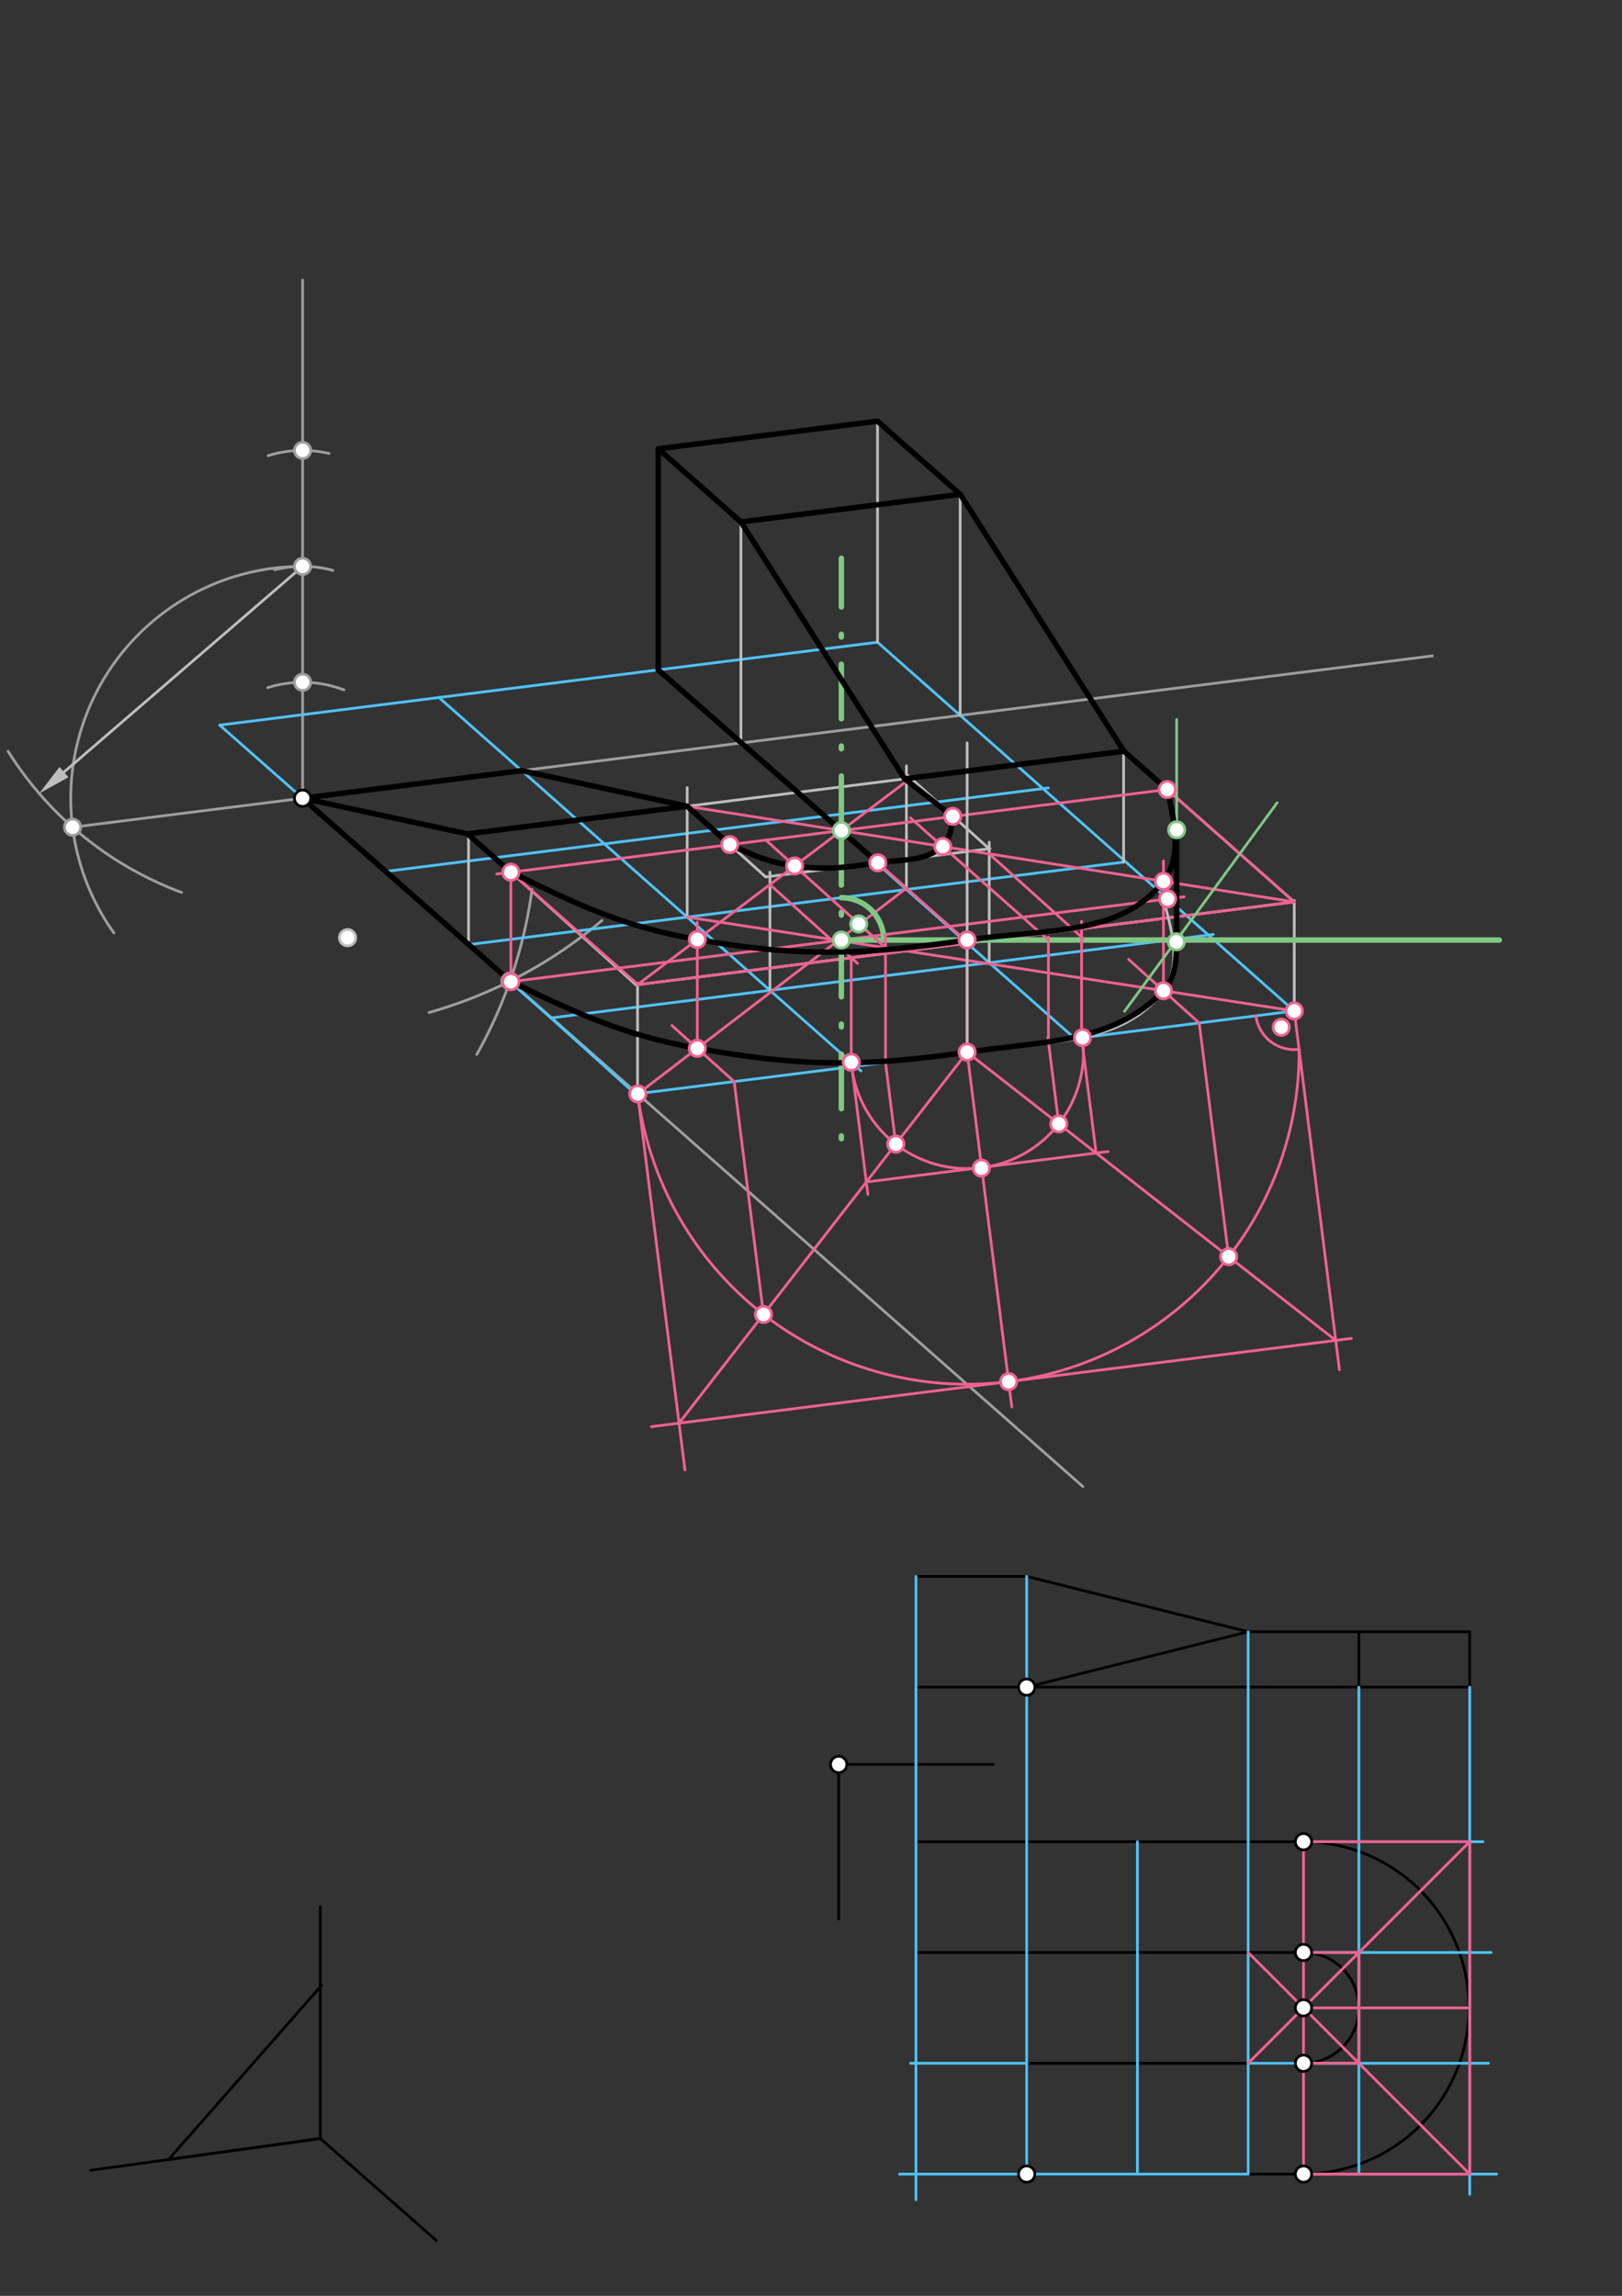 <svg xmlns="http://www.w3.org/2000/svg" class="svg--816" height="100%" preserveAspectRatio="xMidYMid meet" viewBox="0 0 595 842" width="100%"><rect x="0" y="0" width="595" height="842" fill="#333333" stroke="none"/><defs><marker id="marker-arrow" markerHeight="16" markerUnits="userSpaceOnUse" markerWidth="24" orient="auto-start-reverse" refX="24" refY="4" viewBox="0 0 24 8"><path d="M 0 0 L 24 4 L 0 8 z" stroke="inherit"></path></marker></defs><g class="aux-layer--949"></g><g class="main-layer--75a"><g class="element--733"><line stroke="#000000" stroke-dasharray="none" stroke-linecap="round" stroke-width="1" x1="117.5" x2="117.5" y1="699.25" y2="784.289"></line></g><g class="element--733"><line stroke="#000000" stroke-dasharray="none" stroke-linecap="round" stroke-width="1" x1="117.5" x2="61.843" y1="784.289" y2="791.983"></line></g><g class="element--733"><line stroke="#000000" stroke-dasharray="none" stroke-linecap="round" stroke-width="1" x1="117.5" x2="33.262" y1="784.289" y2="795.934"></line></g><g class="element--733"><line stroke="#000000" stroke-dasharray="none" stroke-linecap="round" stroke-width="1" x1="61.843" x2="117.979" y1="791.983" y2="728.105"></line></g><g class="element--733"><line stroke="#000000" stroke-dasharray="none" stroke-linecap="round" stroke-width="1" x1="117.5" x2="160.086" y1="784.289" y2="821.713"></line></g><g class="element--733"><line stroke="#000000" stroke-dasharray="none" stroke-linecap="round" stroke-width="1" x1="307.654" x2="364.346" y1="647.096" y2="647.096"></line></g><g class="element--733"><line stroke="#000000" stroke-dasharray="none" stroke-linecap="round" stroke-width="1" x1="307.654" x2="307.654" y1="647.096" y2="703.789"></line></g><g class="element--733"><path d="M 478.172 716.063 A 20.31 20.31 0 0 1 478.172 756.684" fill="none" stroke="#000000" stroke-dasharray="none" stroke-linecap="round" stroke-width="1"></path></g><g class="element--733"><path d="M 478.172 675.443 A 60.931 60.931 0 0 1 478.172 797.304" fill="none" stroke="#000000" stroke-dasharray="none" stroke-linecap="round" stroke-width="1"></path></g><g class="element--733"><line stroke="#000000" stroke-dasharray="none" stroke-linecap="round" stroke-width="1" x1="478.172" x2="457.861" y1="675.443" y2="675.443"></line></g><g class="element--733"><line stroke="#000000" stroke-dasharray="none" stroke-linecap="round" stroke-width="1" x1="457.861" x2="336" y1="675.443" y2="675.443"></line></g><g class="element--733"><line stroke="#000000" stroke-dasharray="none" stroke-linecap="round" stroke-width="1" x1="336" x2="336" y1="675.443" y2="716.063"></line></g><g class="element--733"><line stroke="#000000" stroke-dasharray="none" stroke-linecap="round" stroke-width="1" x1="336" x2="376.62" y1="716.063" y2="716.063"></line></g><g class="element--733"><line stroke="#000000" stroke-dasharray="none" stroke-linecap="round" stroke-width="1" x1="376.62" x2="376.62" y1="716.063" y2="675.443"></line></g><g class="element--733"><line stroke="#000000" stroke-dasharray="none" stroke-linecap="round" stroke-width="1" x1="376.62" x2="478.172" y1="716.063" y2="716.063"></line></g><g class="element--733"><line stroke="#000000" stroke-dasharray="none" stroke-linecap="round" stroke-width="1" x1="457.861" x2="457.861" y1="675.443" y2="716.063"></line></g><g class="element--733"><line stroke="#000000" stroke-dasharray="none" stroke-linecap="round" stroke-width="1" x1="376.62" x2="376.62" y1="756.684" y2="797.333"></line></g><g class="element--733"><line stroke="#000000" stroke-dasharray="none" stroke-linecap="round" stroke-width="1" x1="376.62" x2="457.861" y1="797.333" y2="797.333"></line></g><g class="element--733"><line stroke="#000000" stroke-dasharray="none" stroke-linecap="round" stroke-width="1" x1="457.861" x2="457.861" y1="797.333" y2="756.684"></line></g><g class="element--733"><line stroke="#000000" stroke-dasharray="none" stroke-linecap="round" stroke-width="1" x1="457.861" x2="376.62" y1="756.684" y2="756.684"></line></g><g class="element--733"><line stroke="#000000" stroke-dasharray="none" stroke-linecap="round" stroke-width="1" x1="457.861" x2="478.172" y1="797.333" y2="797.333"></line></g><g class="element--733"><line stroke="#000000" stroke-dasharray="none" stroke-linecap="round" stroke-width="1" x1="336" x2="336" y1="578.13" y2="618.75"></line></g><g class="element--733"><line stroke="#000000" stroke-dasharray="none" stroke-linecap="round" stroke-width="1" x1="336" x2="539.131" y1="618.75" y2="618.75"></line></g><g class="element--733"><line stroke="#000000" stroke-dasharray="none" stroke-linecap="round" stroke-width="1" x1="539.131" x2="539.131" y1="618.75" y2="598.44"></line></g><g class="element--733"><line stroke="#000000" stroke-dasharray="none" stroke-linecap="round" stroke-width="1" x1="539.131" x2="457.861" y1="598.44" y2="598.44"></line></g><g class="element--733"><line stroke="#000000" stroke-dasharray="none" stroke-linecap="round" stroke-width="1" x1="457.861" x2="376.62" y1="598.44" y2="578.13"></line></g><g class="element--733"><line stroke="#000000" stroke-dasharray="none" stroke-linecap="round" stroke-width="1" x1="376.62" x2="336" y1="578.13" y2="578.13"></line></g><g class="element--733"><line stroke="#000000" stroke-dasharray="none" stroke-linecap="round" stroke-width="1" x1="376.62" x2="457.861" y1="618.75" y2="598.44"></line></g><g class="element--733"><line stroke="#000000" stroke-dasharray="none" stroke-linecap="round" stroke-width="1" x1="498.482" x2="498.482" y1="598.44" y2="618.75"></line></g><g class="element--733"><line stroke="#000000" stroke-dasharray="none" stroke-linecap="round" stroke-width="1" x1="478.172" x2="457.861" y1="756.684" y2="756.684"></line></g><g class="element--733"><line stroke="#9E9E9E" stroke-dasharray="none" stroke-linecap="round" stroke-width="1" x1="111" x2="111" y1="292.75" y2="102.75"></line></g><g class="element--733"><path d="M 98.196 252.204 A 42.52 42.52 0 0 1 126.167 253.027" fill="none" stroke="#9E9E9E" stroke-dasharray="none" stroke-linecap="round" stroke-width="1"></path></g><g class="element--733"><path d="M 100.776 208.958 A 42.52 42.52 0 0 1 122.097 209.184" fill="none" stroke="#9E9E9E" stroke-dasharray="none" stroke-linecap="round" stroke-width="1"></path></g><g class="element--733"><path d="M 98.359 167.114 A 42.52 42.52 0 0 1 120.697 166.312" fill="none" stroke="#9E9E9E" stroke-dasharray="none" stroke-linecap="round" stroke-width="1"></path></g><g class="element--733"><path d="M 111 207.711 A 85.039 85.039 0 0 0 41.801 342.178" fill="none" stroke="#9E9E9E" stroke-dasharray="none" stroke-linecap="round" stroke-width="1"></path></g><g class="element--733"><line stroke="#BDBDBD" stroke-dasharray="none" stroke-linecap="round" stroke-width="1" x1="111" x2="23.467" y1="207.711" y2="283.156"></line><path d="M14.378,290.99 l12,2.5 l0,-5 z" fill="#BDBDBD" stroke="#BDBDBD" stroke-width="0" transform="rotate(319.242, 14.378, 290.99)"></path></g><g class="element--733"><path d="M 2.98 275.556 A 127.559 127.559 0 0 0 66.6 327.293" fill="none" stroke="#9E9E9E" stroke-dasharray="none" stroke-linecap="round" stroke-width="1"></path></g><g class="element--733"><line stroke="#9E9E9E" stroke-dasharray="none" stroke-linecap="round" stroke-width="1" x1="26.628" x2="111" y1="303.38" y2="292.75"></line></g><g class="element--733"><path d="M 157.389 371.341 A 170.079 170.079 0 0 0 220.84 337.565" fill="none" stroke="#9E9E9E" stroke-dasharray="none" stroke-linecap="round" stroke-width="1"></path></g><g class="element--733"><path d="M 195.164 326.23 A 170.079 170.079 0 0 1 174.902 386.695" fill="none" stroke="#9E9E9E" stroke-dasharray="none" stroke-linecap="round" stroke-width="1"></path></g><g class="element--733"><line stroke="#9E9E9E" stroke-dasharray="none" stroke-linecap="round" stroke-width="1" x1="111" x2="187.064" y1="292.75" y2="359.832"></line></g><g class="element--733"><line stroke="#9E9E9E" stroke-dasharray="none" stroke-linecap="round" stroke-width="1" x1="187.064" x2="397.223" y1="359.832" y2="545.175"></line></g><g class="element--733"><line stroke="#9E9E9E" stroke-dasharray="none" stroke-linecap="round" stroke-width="1" x1="111" x2="525.453" y1="292.75" y2="240.534"></line></g><g class="element--733"><line stroke="#4FC3F7" stroke-dasharray="none" stroke-linecap="round" stroke-width="1" x1="376.62" x2="330" y1="797.333" y2="797.333"></line></g><g class="element--733"><line stroke="#4FC3F7" stroke-dasharray="none" stroke-linecap="round" stroke-width="1" x1="336" x2="336" y1="578.13" y2="806.75"></line></g><g class="element--733"><line stroke="#4FC3F7" stroke-dasharray="none" stroke-linecap="round" stroke-width="1" x1="539.131" x2="539.131" y1="618.75" y2="804.75"></line></g><g class="element--733"><line stroke="#4FC3F7" stroke-dasharray="none" stroke-linecap="round" stroke-width="1" x1="478.172" x2="549" y1="797.333" y2="797.333"></line></g><g class="element--733"><line stroke="#4FC3F7" stroke-dasharray="none" stroke-linecap="round" stroke-width="1" x1="478.172" x2="544" y1="675.443" y2="675.443"></line></g><g class="element--733"><line stroke="#4FC3F7" stroke-dasharray="none" stroke-linecap="round" stroke-width="1" x1="376.62" x2="376.62" y1="578.13" y2="797.333"></line></g><g class="element--733"><line stroke="#4FC3F7" stroke-dasharray="none" stroke-linecap="round" stroke-width="1" x1="457.861" x2="457.861" y1="598.44" y2="797.333"></line></g><g class="element--733"><line stroke="#4FC3F7" stroke-dasharray="none" stroke-linecap="round" stroke-width="1" x1="376.62" x2="334" y1="756.684" y2="756.684"></line></g><g class="element--733"><line stroke="#4FC3F7" stroke-dasharray="none" stroke-linecap="round" stroke-width="1" x1="376.62" x2="417.241" y1="797.333" y2="797.333"></line></g><g class="element--733"><line stroke="#4FC3F7" stroke-dasharray="none" stroke-linecap="round" stroke-width="1" x1="417.241" x2="457.861" y1="797.333" y2="797.333"></line></g><g class="element--733"><line stroke="#4FC3F7" stroke-dasharray="none" stroke-linecap="round" stroke-width="1" x1="417.241" x2="417.241" y1="797.333" y2="675.443"></line></g><g class="element--733"><line stroke="#4FC3F7" stroke-dasharray="none" stroke-linecap="round" stroke-width="1" x1="498.482" x2="498.482" y1="618.75" y2="797.333"></line></g><g class="element--733"><line stroke="#4FC3F7" stroke-dasharray="none" stroke-linecap="round" stroke-width="1" x1="457.861" x2="546" y1="756.684" y2="756.684"></line></g><g class="element--733"><line stroke="#4FC3F7" stroke-dasharray="none" stroke-linecap="round" stroke-width="1" x1="478.172" x2="547" y1="716.063" y2="716.063"></line></g><g class="element--733"><line stroke="#4FC3F7" stroke-dasharray="none" stroke-linecap="round" stroke-width="1" x1="111" x2="80.598" y1="292.75" y2="265.938"></line></g><g class="element--733"><line stroke="#4FC3F7" stroke-dasharray="none" stroke-linecap="round" stroke-width="1" x1="111" x2="141.361" y1="292.75" y2="319.608"></line></g><g class="element--733"><line stroke="#4FC3F7" stroke-dasharray="none" stroke-linecap="round" stroke-width="1" x1="141.361" x2="171.722" y1="319.608" y2="346.465"></line></g><g class="element--733"><line stroke="#4FC3F7" stroke-dasharray="none" stroke-linecap="round" stroke-width="1" x1="171.722" x2="202.083" y1="346.465" y2="373.323"></line></g><g class="element--733"><line stroke="#4FC3F7" stroke-dasharray="none" stroke-linecap="round" stroke-width="1" x1="202.083" x2="232.212" y1="373.323" y2="400.441"></line></g><g class="element--733"><line stroke="#4FC3F7" stroke-dasharray="none" stroke-linecap="round" stroke-width="1" x1="80.598" x2="161.033" y1="265.938" y2="255.804"></line></g><g class="element--733"><line stroke="#4FC3F7" stroke-dasharray="none" stroke-linecap="round" stroke-width="1" x1="161.033" x2="241.468" y1="255.804" y2="245.671"></line></g><g class="element--733"><line stroke="#4FC3F7" stroke-dasharray="none" stroke-linecap="round" stroke-width="1" x1="241.468" x2="321.903" y1="245.671" y2="235.537"></line></g><g class="element--733"><line stroke="#4FC3F7" stroke-dasharray="none" stroke-linecap="round" stroke-width="1" x1="321.903" x2="474.77" y1="235.537" y2="370.764"></line></g><g class="element--733"><line stroke="#4FC3F7" stroke-dasharray="none" stroke-linecap="round" stroke-width="1" x1="474.77" x2="232.321" y1="370.764" y2="401.31"></line></g><g class="element--733"><line stroke="#4FC3F7" stroke-dasharray="none" stroke-linecap="round" stroke-width="1" x1="161.033" x2="315.848" y1="255.804" y2="392.756"></line></g><g class="element--733"><line stroke="#4FC3F7" stroke-dasharray="none" stroke-linecap="round" stroke-width="1" x1="241.468" x2="394.221" y1="245.671" y2="380.798"></line></g><g class="element--733"><line stroke="#4FC3F7" stroke-dasharray="none" stroke-linecap="round" stroke-width="1" x1="141.361" x2="384.55" y1="319.608" y2="288.969"></line></g><g class="element--733"><line stroke="#4FC3F7" stroke-dasharray="none" stroke-linecap="round" stroke-width="1" x1="171.722" x2="412.176" y1="346.465" y2="316.171"></line></g><g class="element--733"><line stroke="#4FC3F7" stroke-dasharray="none" stroke-linecap="round" stroke-width="1" x1="202.083" x2="445.054" y1="373.323" y2="342.712"></line></g><g class="element--733"><line stroke="#BDBDBD" stroke-dasharray="none" stroke-linecap="round" stroke-width="1" x1="321.903" x2="321.903" y1="235.537" y2="154.466"></line></g><g class="element--733"><line stroke="#BDBDBD" stroke-dasharray="none" stroke-linecap="round" stroke-width="1" x1="241.468" x2="241.468" y1="245.671" y2="164.6"></line></g><g class="element--733"><line stroke="#BDBDBD" stroke-dasharray="none" stroke-linecap="round" stroke-width="1" x1="241.468" x2="321.903" y1="164.6" y2="154.466"></line></g><g class="element--733"><line stroke="#BDBDBD" stroke-dasharray="none" stroke-linecap="round" stroke-width="1" x1="271.789" x2="271.789" y1="272.493" y2="191.422"></line></g><g class="element--733"><line stroke="#BDBDBD" stroke-dasharray="none" stroke-linecap="round" stroke-width="1" x1="352.224" x2="352.224" y1="262.359" y2="181.288"></line></g><g class="element--733"><line stroke="#BDBDBD" stroke-dasharray="none" stroke-linecap="round" stroke-width="1" x1="241.468" x2="271.789" y1="164.6" y2="191.422"></line></g><g class="element--733"><line stroke="#BDBDBD" stroke-dasharray="none" stroke-linecap="round" stroke-width="1" x1="271.789" x2="352.224" y1="191.422" y2="181.288"></line></g><g class="element--733"><line stroke="#BDBDBD" stroke-dasharray="none" stroke-linecap="round" stroke-width="1" x1="321.903" x2="352.224" y1="154.466" y2="181.288"></line></g><g class="element--733"><line stroke="#BDBDBD" stroke-dasharray="none" stroke-linecap="round" stroke-width="1" x1="474.77" x2="474.77" y1="370.764" y2="330.229"></line></g><g class="element--733"><line stroke="#BDBDBD" stroke-dasharray="none" stroke-linecap="round" stroke-width="1" x1="233.874" x2="233.874" y1="401.114" y2="360.579"></line></g><g class="element--733"><line stroke="#BDBDBD" stroke-dasharray="none" stroke-linecap="round" stroke-width="1" x1="171.884" x2="171.884" y1="346.445" y2="305.91"></line></g><g class="element--733"><line stroke="#BDBDBD" stroke-dasharray="none" stroke-linecap="round" stroke-width="1" x1="412.176" x2="412.176" y1="316.171" y2="275.636"></line></g><g class="element--733"><line stroke="#BDBDBD" stroke-dasharray="none" stroke-linecap="round" stroke-width="1" x1="171.884" x2="233.315" y1="305.91" y2="361.2"></line></g><g class="element--733"><line stroke="#BDBDBD" stroke-dasharray="none" stroke-linecap="round" stroke-width="1" x1="233.315" x2="474.838" y1="361.2" y2="330.771"></line></g><g class="element--733"><line stroke="#BDBDBD" stroke-dasharray="none" stroke-linecap="round" stroke-width="1" x1="474.77" x2="412.289" y1="330.779" y2="275.508"></line></g><g class="element--733"><line stroke="#BDBDBD" stroke-dasharray="none" stroke-linecap="round" stroke-width="1" x1="412.289" x2="171.87" y1="275.508" y2="305.798"></line></g><g class="element--733"><line stroke="#BDBDBD" stroke-dasharray="none" stroke-linecap="round" stroke-width="1" x1="171.884" x2="111" y1="305.91" y2="292.75"></line></g><g class="element--733"><line stroke="#BDBDBD" stroke-dasharray="none" stroke-linecap="round" stroke-width="1" x1="252.076" x2="252.076" y1="336.342" y2="288.859"></line></g><g class="element--733"><line stroke="#BDBDBD" stroke-dasharray="none" stroke-linecap="round" stroke-width="1" x1="252.076" x2="191.366" y1="295.693" y2="282.571"></line></g><g class="element--733"><line stroke="#BDBDBD" stroke-dasharray="none" stroke-linecap="round" stroke-width="1" x1="352.224" x2="412.289" y1="181.288" y2="275.508"></line></g><g class="element--733"><line stroke="#BDBDBD" stroke-dasharray="none" stroke-linecap="round" stroke-width="1" x1="332.511" x2="332.511" y1="326.208" y2="280.859"></line></g><g class="element--733"><line stroke="#BDBDBD" stroke-dasharray="none" stroke-linecap="round" stroke-width="1" x1="271.789" x2="332.006" y1="191.422" y2="285.881"></line></g><g class="element--733"><line stroke="#BDBDBD" stroke-dasharray="none" stroke-linecap="round" stroke-width="1" x1="282.437" x2="282.437" y1="363.2" y2="319.859"></line></g><g class="element--733"><line stroke="#BDBDBD" stroke-dasharray="none" stroke-linecap="round" stroke-width="1" x1="362.872" x2="362.872" y1="353.066" y2="308.859"></line></g><g class="element--733"><line stroke="#BDBDBD" stroke-dasharray="none" stroke-linecap="round" stroke-width="1" x1="252.076" x2="280.865" y1="295.693" y2="321.605"></line></g><g class="element--733"><line stroke="#BDBDBD" stroke-dasharray="none" stroke-linecap="round" stroke-width="1" x1="280.865" x2="363.171" y1="321.605" y2="311.235"></line></g><g class="element--733"><line stroke="#BDBDBD" stroke-dasharray="none" stroke-linecap="round" stroke-width="1" x1="362.872" x2="332.991" y1="311.273" y2="284.379"></line></g><g class="element--733"><line stroke="#F06292" stroke-dasharray="none" stroke-linecap="round" stroke-width="1" x1="457.861" x2="539.131" y1="756.684" y2="675.443"></line></g><g class="element--733"><line stroke="#F06292" stroke-dasharray="none" stroke-linecap="round" stroke-width="1" x1="457.861" x2="539.131" y1="716.063" y2="797.333"></line></g><g class="element--733"><line stroke="#F06292" stroke-dasharray="none" stroke-linecap="round" stroke-width="1" x1="478.172" x2="478.172" y1="675.443" y2="797.333"></line></g><g class="element--733"><line stroke="#F06292" stroke-dasharray="none" stroke-linecap="round" stroke-width="1" x1="478.172" x2="539.131" y1="675.443" y2="675.443"></line></g><g class="element--733"><line stroke="#F06292" stroke-dasharray="none" stroke-linecap="round" stroke-width="1" x1="539.131" x2="539.131" y1="675.443" y2="797.333"></line></g><g class="element--733"><line stroke="#F06292" stroke-dasharray="none" stroke-linecap="round" stroke-width="1" x1="539.131" x2="478.172" y1="797.333" y2="797.333"></line></g><g class="element--733"><line stroke="#F06292" stroke-dasharray="none" stroke-linecap="round" stroke-width="1" x1="478.172" x2="539.131" y1="736.374" y2="736.374"></line></g><g class="element--733"><line stroke="#F06292" stroke-dasharray="none" stroke-linecap="round" stroke-width="1" x1="478.172" x2="498.482" y1="756.684" y2="756.684"></line></g><g class="element--733"><line stroke="#F06292" stroke-dasharray="none" stroke-linecap="round" stroke-width="1" x1="498.482" x2="498.482" y1="756.684" y2="716.063"></line></g><g class="element--733"><line stroke="#F06292" stroke-dasharray="none" stroke-linecap="round" stroke-width="1" x1="498.482" x2="478.172" y1="716.078" y2="716.078"></line></g><g class="element--733"><line stroke="#F06292" stroke-dasharray="none" stroke-linecap="round" stroke-width="1" x1="252.076" x2="474.77" y1="295.693" y2="330.779"></line></g><g class="element--733"><line stroke="#F06292" stroke-dasharray="none" stroke-linecap="round" stroke-width="1" x1="334.082" x2="233.874" y1="285.361" y2="361.129"></line></g><g class="element--733"><line stroke="#F06292" stroke-dasharray="none" stroke-linecap="round" stroke-width="1" x1="308.632" x2="182.24" y1="304.604" y2="320.528"></line></g><g class="element--733"><line stroke="#F06292" stroke-dasharray="none" stroke-linecap="round" stroke-width="1" x1="308.632" x2="430.812" y1="304.604" y2="289.21"></line></g><g class="element--733"><line stroke="#F06292" stroke-dasharray="none" stroke-linecap="round" stroke-width="1" x1="308.632" x2="355.008" y1="304.604" y2="345.628"></line></g><g class="element--733"><line stroke="#F06292" stroke-dasharray="none" stroke-linecap="round" stroke-width="1" x1="187.403" x2="233.945" y1="319.877" y2="361.049"></line></g><g class="element--733"><line stroke="#F06292" stroke-dasharray="none" stroke-linecap="round" stroke-width="1" x1="428.157" x2="474.77" y1="289.545" y2="330.779"></line></g><g class="element--733"><line stroke="#F06292" stroke-dasharray="none" stroke-linecap="round" stroke-width="1" x1="474.77" x2="233.892" y1="330.779" y2="361.127"></line></g><g class="element--733"><line stroke="#F06292" stroke-dasharray="none" stroke-linecap="round" stroke-width="1" x1="354.769" x2="354.769" y1="345.898" y2="386.037"></line></g><g class="element--733"><line stroke="#F06292" stroke-dasharray="none" stroke-linecap="round" stroke-width="1" x1="474.77" x2="491.35" y1="370.764" y2="502.367"></line></g><g class="element--733"><path d="M 460.707 372.536 A 14.173 14.173 0 0 0 476.541 384.826" fill="none" stroke="#F06292" stroke-dasharray="none" stroke-linecap="round" stroke-width="1"></path></g><g class="element--733"><line stroke="#F06292" stroke-dasharray="none" stroke-linecap="round" stroke-width="1" x1="233.874" x2="251.26" y1="401.114" y2="539.111"></line></g><g class="element--733"><path d="M 476.541 384.826 A 121.777 121.777 0 0 1 233.947 401.105" fill="none" stroke="#F06292" stroke-dasharray="none" stroke-linecap="round" stroke-width="1"></path></g><g class="element--733"><line stroke="#F06292" stroke-dasharray="none" stroke-linecap="round" stroke-width="1" x1="354.769" x2="371.161" y1="385.883" y2="515.99"></line></g><g class="element--733"><line stroke="#F06292" stroke-dasharray="none" stroke-linecap="round" stroke-width="1" x1="369.991" x2="495.762" y1="506.705" y2="490.859"></line></g><g class="element--733"><line stroke="#F06292" stroke-dasharray="none" stroke-linecap="round" stroke-width="1" x1="369.991" x2="238.933" y1="506.705" y2="523.217"></line></g><g class="element--733"><line stroke="#F06292" stroke-dasharray="none" stroke-linecap="round" stroke-width="1" x1="354.769" x2="249.096" y1="385.883" y2="521.936"></line></g><g class="element--733"><line stroke="#F06292" stroke-dasharray="none" stroke-linecap="round" stroke-width="1" x1="354.769" x2="489.992" y1="385.883" y2="491.586"></line></g><g class="element--733"><line stroke="#F06292" stroke-dasharray="none" stroke-linecap="round" stroke-width="1" x1="280.069" x2="269.309" y1="482.058" y2="396.65"></line></g><g class="element--733"><line stroke="#F06292" stroke-dasharray="none" stroke-linecap="round" stroke-width="1" x1="450.711" x2="439.911" y1="460.881" y2="375.156"></line></g><g class="element--733"><line stroke="#F06292" stroke-dasharray="none" stroke-linecap="round" stroke-width="1" x1="332.511" x2="233.957" y1="325.727" y2="401.188"></line></g><g class="element--733"><line stroke="#F06292" stroke-dasharray="none" stroke-linecap="round" stroke-width="1" x1="252.076" x2="474.77" y1="336.342" y2="370.764"></line></g><g class="element--733"><line stroke="#F06292" stroke-dasharray="none" stroke-linecap="round" stroke-width="1" x1="307.466" x2="187.02" y1="344.904" y2="360.078"></line></g><g class="element--733"><line stroke="#F06292" stroke-dasharray="none" stroke-linecap="round" stroke-width="1" x1="307.466" x2="434.341" y1="344.904" y2="328.919"></line></g><g class="element--733"><line stroke="#F06292" stroke-dasharray="none" stroke-linecap="round" stroke-width="1" x1="269.309" x2="246.481" y1="396.65" y2="376.104"></line></g><g class="element--733"><line stroke="#F06292" stroke-dasharray="none" stroke-linecap="round" stroke-width="1" x1="439.911" x2="414.013" y1="375.156" y2="351.847"></line></g><g class="element--733"><line stroke="#F06292" stroke-dasharray="none" stroke-linecap="round" stroke-width="1" x1="255.783" x2="255.783" y1="384.476" y2="338.213"></line></g><g class="element--733"><line stroke="#F06292" stroke-dasharray="none" stroke-linecap="round" stroke-width="1" x1="426.792" x2="426.792" y1="363.348" y2="315.75"></line></g><g class="element--733"><line stroke="#F06292" stroke-dasharray="none" stroke-linecap="round" stroke-width="1" x1="187.403" x2="187.403" y1="319.877" y2="360.068"></line></g><g class="element--733"><line stroke="#BDBDBD" stroke-dasharray="none" stroke-linecap="round" stroke-width="1" x1="354.769" x2="354.769" y1="385.883" y2="272.461"></line></g><g class="element--733"><path d="M 187.403 319.877 C 212.49 332.049, 228.321 339.73, 255.783 344.563 C 293.175 351.144, 316.954 350.252, 354.769 344.757 C 383.487 340.584, 411.076 343.454, 426.792 323.22 C 433.837 314.149, 430.741 300.737, 428.157 289.545" fill="none" stroke="#BDBDBD" stroke-linecap="round" stroke-width="1"></path></g><g class="element--733"><path d="M 187.403 360.03 C 212.599 372.027, 228.322 379.514, 255.783 384.476 C 293.219 391.241, 317.068 391.37, 354.769 385.883 C 383.509 381.701, 411.62 383.992, 426.792 363.348 C 433.522 354.19, 429.823 340.823, 426.792 329.87" fill="none" stroke="#BDBDBD" stroke-linecap="round" stroke-width="1"></path></g><g class="element--733"><line stroke="#81C784" stroke-dasharray="20, 10, 1, 10" stroke-linecap="round" stroke-width="2" x1="308.632" x2="308.632" y1="304.604" y2="204.75"></line></g><g class="element--733"><line stroke="#81C784" stroke-dasharray="20, 10, 1, 10" stroke-linecap="round" stroke-width="2" x1="308.632" x2="308.632" y1="304.604" y2="417.75"></line></g><g class="element--733"><line stroke="#81C784" stroke-dasharray="none" stroke-linecap="round" stroke-width="2" x1="308.632" x2="550" y1="344.757" y2="344.757"></line></g><g class="element--733"><path d="M 308.632 329.216 A 15.54 15.54 0 0 1 324.173 344.757" fill="none" stroke="#81C784" stroke-dasharray="none" stroke-linecap="round" stroke-width="2"></path></g><g class="element--733"><line stroke="#81C784" stroke-dasharray="none" stroke-linecap="round" stroke-width="1" x1="468.5" x2="412.5" y1="294.398" y2="370.898"></line></g><g class="element--733"><line stroke="#81C784" stroke-dasharray="none" stroke-linecap="round" stroke-width="1" x1="431.636" x2="431.636" y1="344.757" y2="263.898"></line></g><g class="element--733"><line stroke="#F06292" stroke-dasharray="none" stroke-linecap="round" stroke-width="1" x1="282.437" x2="314.555" y1="324.411" y2="353.318"></line></g><g class="element--733"><line stroke="#F06292" stroke-dasharray="none" stroke-linecap="round" stroke-width="1" x1="312.261" x2="312.261" y1="351.253" y2="391.696"></line></g><g class="element--733"><line stroke="#F06292" stroke-dasharray="none" stroke-linecap="round" stroke-width="1" x1="312.261" x2="318.367" y1="389.582" y2="438.053"></line></g><g class="element--733"><line stroke="#F06292" stroke-dasharray="none" stroke-linecap="round" stroke-width="1" x1="317.793" x2="406.489" y1="433.49" y2="422.315"></line></g><g class="element--733"><line stroke="#F06292" stroke-dasharray="none" stroke-linecap="round" stroke-width="1" x1="402.085" x2="396.645" y1="422.87" y2="379.691"></line></g><g class="element--733"><line stroke="#F06292" stroke-dasharray="none" stroke-linecap="round" stroke-width="1" x1="396.759" x2="396.759" y1="380.593" y2="337.898"></line></g><g class="element--733"><line stroke="#F06292" stroke-dasharray="none" stroke-linecap="round" stroke-width="1" x1="362.872" x2="397.309" y1="313.149" y2="344.145"></line></g><g class="element--733"><path d="M 312.261 389.582 A 42.669 42.669 0 1 0 397.103 380.55" fill="none" stroke="#F06292" stroke-dasharray="none" stroke-linecap="round" stroke-width="1"></path></g><g class="element--733"><line stroke="#F06292" stroke-dasharray="none" stroke-linecap="round" stroke-width="1" x1="328.595" x2="324.687" y1="419.581" y2="388.564"></line></g><g class="element--733"><line stroke="#F06292" stroke-dasharray="none" stroke-linecap="round" stroke-width="1" x1="324.825" x2="324.825" y1="389.656" y2="342.814"></line></g><g class="element--733"><line stroke="#F06292" stroke-dasharray="none" stroke-linecap="round" stroke-width="1" x1="324.825" x2="281.001" y1="347.587" y2="308.144"></line></g><g class="element--733"><line stroke="#F06292" stroke-dasharray="none" stroke-linecap="round" stroke-width="1" x1="388.386" x2="384.39" y1="412.161" y2="380.449"></line></g><g class="element--733"><line stroke="#F06292" stroke-dasharray="none" stroke-linecap="round" stroke-width="1" x1="384.601" x2="384.601" y1="382.125" y2="343.649"></line></g><g class="element--733"><line stroke="#F06292" stroke-dasharray="none" stroke-linecap="round" stroke-width="1" x1="384.601" x2="333.959" y1="344.757" y2="299.958"></line></g><g class="element--733"><path d="M 267.705 309.76 C 276.435 313.719, 281.987 316.237, 291.478 317.574 C 303.061 319.205, 310.218 318.146, 321.994 316.423 C 331.419 315.044, 339.275 316.132, 345.659 310.308 C 348.673 307.559, 349.116 303.503, 349.558 299.448" fill="none" stroke="#BDBDBD" stroke-linecap="round" stroke-width="1"></path></g><g class="element--733"><path d="M 267.705 309.76 C 276.435 313.719, 281.987 316.237, 291.478 317.574 C 303.061 319.205, 310.218 318.146, 321.994 316.423 C 331.419 315.044, 339.275 316.132, 345.659 310.308 C 348.673 307.559, 349.116 303.503, 349.558 299.448" fill="none" stroke="#000000" stroke-linecap="round" stroke-width="2"></path></g><g class="element--733"><path d="M 187.403 319.877 C 212.49 332.049, 228.321 339.73, 255.783 344.563 C 293.175 351.144, 316.954 350.252, 354.769 344.757 C 383.487 340.584, 411.076 343.454, 426.792 323.22 C 433.837 314.149, 430.741 300.737, 428.157 289.545" fill="none" stroke="#000000" stroke-linecap="round" stroke-width="2"></path></g><g class="element--733"><path d="M 187.403 360.03 C 212.599 372.027, 228.322 379.514, 255.783 384.476 C 293.219 391.241, 317.068 391.37, 354.769 385.883 C 383.509 381.701, 408.485 382.561, 426.792 363.348 C 431.452 358.457, 431.546 351.512, 431.636 344.757" fill="none" stroke="#000000" stroke-linecap="round" stroke-width="2"></path></g><g class="element--733"><line stroke="#000000" stroke-dasharray="none" stroke-linecap="round" stroke-width="2" x1="321.994" x2="241.468" y1="316.423" y2="245.671"></line></g><g class="element--733"><line stroke="#000000" stroke-dasharray="none" stroke-linecap="round" stroke-width="2" x1="241.468" x2="241.468" y1="245.671" y2="164.6"></line></g><g class="element--733"><line stroke="#000000" stroke-dasharray="none" stroke-linecap="round" stroke-width="2" x1="241.468" x2="271.789" y1="164.6" y2="191.422"></line></g><g class="element--733"><line stroke="#000000" stroke-dasharray="none" stroke-linecap="round" stroke-width="2" x1="271.789" x2="331.854" y1="191.422" y2="285.642"></line></g><g class="element--733"><line stroke="#000000" stroke-dasharray="none" stroke-linecap="round" stroke-width="2" x1="331.854" x2="349.558" y1="285.642" y2="299.448"></line></g><g class="element--733"><line stroke="#000000" stroke-dasharray="none" stroke-linecap="round" stroke-width="2" x1="241.468" x2="321.903" y1="164.6" y2="154.466"></line></g><g class="element--733"><line stroke="#000000" stroke-dasharray="none" stroke-linecap="round" stroke-width="2" x1="321.903" x2="352.224" y1="154.466" y2="181.288"></line></g><g class="element--733"><line stroke="#000000" stroke-dasharray="none" stroke-linecap="round" stroke-width="2" x1="352.224" x2="271.789" y1="181.288" y2="191.422"></line></g><g class="element--733"><line stroke="#000000" stroke-dasharray="none" stroke-linecap="round" stroke-width="2" x1="352.224" x2="412.289" y1="181.288" y2="275.508"></line></g><g class="element--733"><line stroke="#000000" stroke-dasharray="none" stroke-linecap="round" stroke-width="2" x1="412.289" x2="331.854" y1="275.508" y2="285.642"></line></g><g class="element--733"><line stroke="#000000" stroke-dasharray="none" stroke-linecap="round" stroke-width="2" x1="412.289" x2="428.157" y1="275.508" y2="289.545"></line></g><g class="element--733"><line stroke="#000000" stroke-dasharray="none" stroke-linecap="round" stroke-width="2" x1="187.403" x2="111" y1="360.03" y2="292.75"></line></g><g class="element--733"><line stroke="#000000" stroke-dasharray="none" stroke-linecap="round" stroke-width="2" x1="111" x2="171.884" y1="292.75" y2="305.91"></line></g><g class="element--733"><line stroke="#000000" stroke-dasharray="none" stroke-linecap="round" stroke-width="2" x1="171.485" x2="187.403" y1="305.823" y2="319.877"></line></g><g class="element--733"><line stroke="#000000" stroke-dasharray="none" stroke-linecap="round" stroke-width="2" x1="171.485" x2="252.076" y1="305.823" y2="295.693"></line></g><g class="element--733"><line stroke="#000000" stroke-dasharray="none" stroke-linecap="round" stroke-width="2" x1="252.076" x2="267.705" y1="295.693" y2="309.76"></line></g><g class="element--733"><line stroke="#000000" stroke-dasharray="none" stroke-linecap="round" stroke-width="2" x1="111" x2="191.523" y1="292.75" y2="282.605"></line></g><g class="element--733"><line stroke="#000000" stroke-dasharray="none" stroke-linecap="round" stroke-width="2" x1="191.354" x2="252.076" y1="282.626" y2="295.693"></line></g><g class="element--733"><line stroke="#000000" stroke-dasharray="none" stroke-linecap="round" stroke-width="2" x1="431.636" x2="431.636" y1="344.757" y2="304.328"></line></g><g class="element--733"><circle cx="111" cy="292.75" r="3" stroke="#000000" stroke-width="1" fill="#ffffff"></circle>}</g><g class="element--733"><circle cx="307.654" cy="647.096" r="3" stroke="#000000" stroke-width="1" fill="#ffffff"></circle>}</g><g class="element--733"><circle cx="478.172" cy="736.374" r="3" stroke="#000000" stroke-width="1" fill="#ffffff"></circle>}</g><g class="element--733"><circle cx="376.62" cy="618.75" r="3" stroke="#000000" stroke-width="1" fill="#ffffff"></circle>}</g><g class="element--733"><circle cx="478.172" cy="675.443" r="3" stroke="#000000" stroke-width="1" fill="#ffffff"></circle>}</g><g class="element--733"><circle cx="478.172" cy="716.063" r="3" stroke="#000000" stroke-width="1" fill="#ffffff"></circle>}</g><g class="element--733"><circle cx="478.172" cy="756.684" r="3" stroke="#000000" stroke-width="1" fill="#ffffff"></circle>}</g><g class="element--733"><circle cx="478.172" cy="797.333" r="3" stroke="#000000" stroke-width="1" fill="#ffffff"></circle>}</g><g class="element--733"><circle cx="376.62" cy="797.333" r="3" stroke="#000000" stroke-width="1" fill="#ffffff"></circle>}</g><g class="element--733"><circle cx="111" cy="250.23" r="3" stroke="#9E9E9E" stroke-width="1" fill="#ffffff"></circle>}</g><g class="element--733"><circle cx="111" cy="207.711" r="3" stroke="#9E9E9E" stroke-width="1" fill="#ffffff"></circle>}</g><g class="element--733"><circle cx="111" cy="165.191" r="3" stroke="#9E9E9E" stroke-width="1" fill="#ffffff"></circle>}</g><g class="element--733"><circle cx="26.628" cy="303.38" r="3" stroke="#9E9E9E" stroke-width="1" fill="#ffffff"></circle>}</g><g class="element--733"><circle cx="187.064" cy="359.832" r="3" stroke="#9E9E9E" stroke-width="1" fill="#ffffff"></circle>}</g><g class="element--733"><circle cx="470" cy="376.75" r="3" stroke="#F06292" stroke-width="1" fill="#ffffff"></circle>}</g><g class="element--733"><circle cx="369.991" cy="506.705" r="3" stroke="#F06292" stroke-width="1" fill="#ffffff"></circle>}</g><g class="element--733"><circle cx="474.77" cy="370.764" r="3" stroke="#F06292" stroke-width="1" fill="#ffffff"></circle>}</g><g class="element--733"><circle cx="233.957" cy="401.188" r="3" stroke="#F06292" stroke-width="1" fill="#ffffff"></circle>}</g><g class="element--733"><circle cx="187.403" cy="319.877" r="3" stroke="#F06292" stroke-width="1" fill="#ffffff"></circle>}</g><g class="element--733"><circle cx="428.157" cy="289.545" r="3" stroke="#F06292" stroke-width="1" fill="#ffffff"></circle>}</g><g class="element--733"><circle cx="280.069" cy="482.058" r="3" stroke="#F06292" stroke-width="1" fill="#ffffff"></circle>}</g><g class="element--733"><circle cx="450.711" cy="460.881" r="3" stroke="#F06292" stroke-width="1" fill="#ffffff"></circle>}</g><g class="element--733"><circle cx="255.783" cy="384.476" r="3" stroke="#F06292" stroke-width="1" fill="#ffffff"></circle>}</g><g class="element--733"><circle cx="426.792" cy="363.348" r="3" stroke="#F06292" stroke-width="1" fill="#ffffff"></circle>}</g><g class="element--733"><circle cx="255.783" cy="344.563" r="3" stroke="#F06292" stroke-width="1" fill="#ffffff"></circle>}</g><g class="element--733"><circle cx="426.792" cy="323.22" r="3" stroke="#F06292" stroke-width="1" fill="#ffffff"></circle>}</g><g class="element--733"><circle cx="187.403" cy="360.03" r="3" stroke="#F06292" stroke-width="1" fill="#ffffff"></circle>}</g><g class="element--733"><circle cx="428.323" cy="329.677" r="3" stroke="#F06292" stroke-width="1" fill="#ffffff"></circle>}</g><g class="element--733"><circle cx="354.769" cy="385.883" r="3" stroke="#F06292" stroke-width="1" fill="#ffffff"></circle>}</g><g class="element--733"><circle cx="354.769" cy="344.757" r="3" stroke="#F06292" stroke-width="1" fill="#ffffff"></circle>}</g><g class="element--733"><circle cx="308.632" cy="304.604" r="3" stroke="#81C784" stroke-width="1" fill="#ffffff"></circle>}</g><g class="element--733"><circle cx="308.632" cy="344.757" r="3" stroke="#81C784" stroke-width="1" fill="#ffffff"></circle>}</g><g class="element--733"><circle cx="315" cy="338.859" r="3" stroke="#81C784" stroke-width="1" fill="#ffffff"></circle>}</g><g class="element--733"><circle cx="431.5" cy="345.398" r="3" stroke="#81C784" stroke-width="1" fill="#ffffff"></circle>}</g><g class="element--733"><circle cx="431.636" cy="304.328" r="3" stroke="#81C784" stroke-width="1" fill="#ffffff"></circle>}</g><g class="element--733"><circle cx="328.595" cy="419.581" r="3" stroke="#F06292" stroke-width="1" fill="#ffffff"></circle>}</g><g class="element--733"><circle cx="388.386" cy="412.161" r="3" stroke="#F06292" stroke-width="1" fill="#ffffff"></circle>}</g><g class="element--733"><circle cx="291.478" cy="317.574" r="3" stroke="#F06292" stroke-width="1" fill="#ffffff"></circle>}</g><g class="element--733"><circle cx="345.837" cy="310.465" r="3" stroke="#F06292" stroke-width="1" fill="#ffffff"></circle>}</g><g class="element--733"><circle cx="360" cy="428.398" r="3" stroke="#F06292" stroke-width="1" fill="#ffffff"></circle>}</g><g class="element--733"><circle cx="312.261" cy="389.582" r="3" stroke="#F06292" stroke-width="1" fill="#ffffff"></circle>}</g><g class="element--733"><circle cx="397.103" cy="380.55" r="3" stroke="#F06292" stroke-width="1" fill="#ffffff"></circle>}</g><g class="element--733"><circle cx="267.705" cy="309.76" r="3" stroke="#F06292" stroke-width="1" fill="#ffffff"></circle>}</g><g class="element--733"><circle cx="349.5" cy="299.398" r="3" stroke="#F06292" stroke-width="1" fill="#ffffff"></circle>}</g><g class="element--733"><circle cx="321.994" cy="316.423" r="3" stroke="#F06292" stroke-width="1" fill="#ffffff"></circle>}</g><g class="element--733"><circle cx="127.5" cy="343.898" r="3" stroke="#BDBDBD" stroke-width="1" fill="#ffffff"></circle>}</g></g><g class="snaps-layer--ac6"></g><g class="temp-layer--52d"></g></svg>